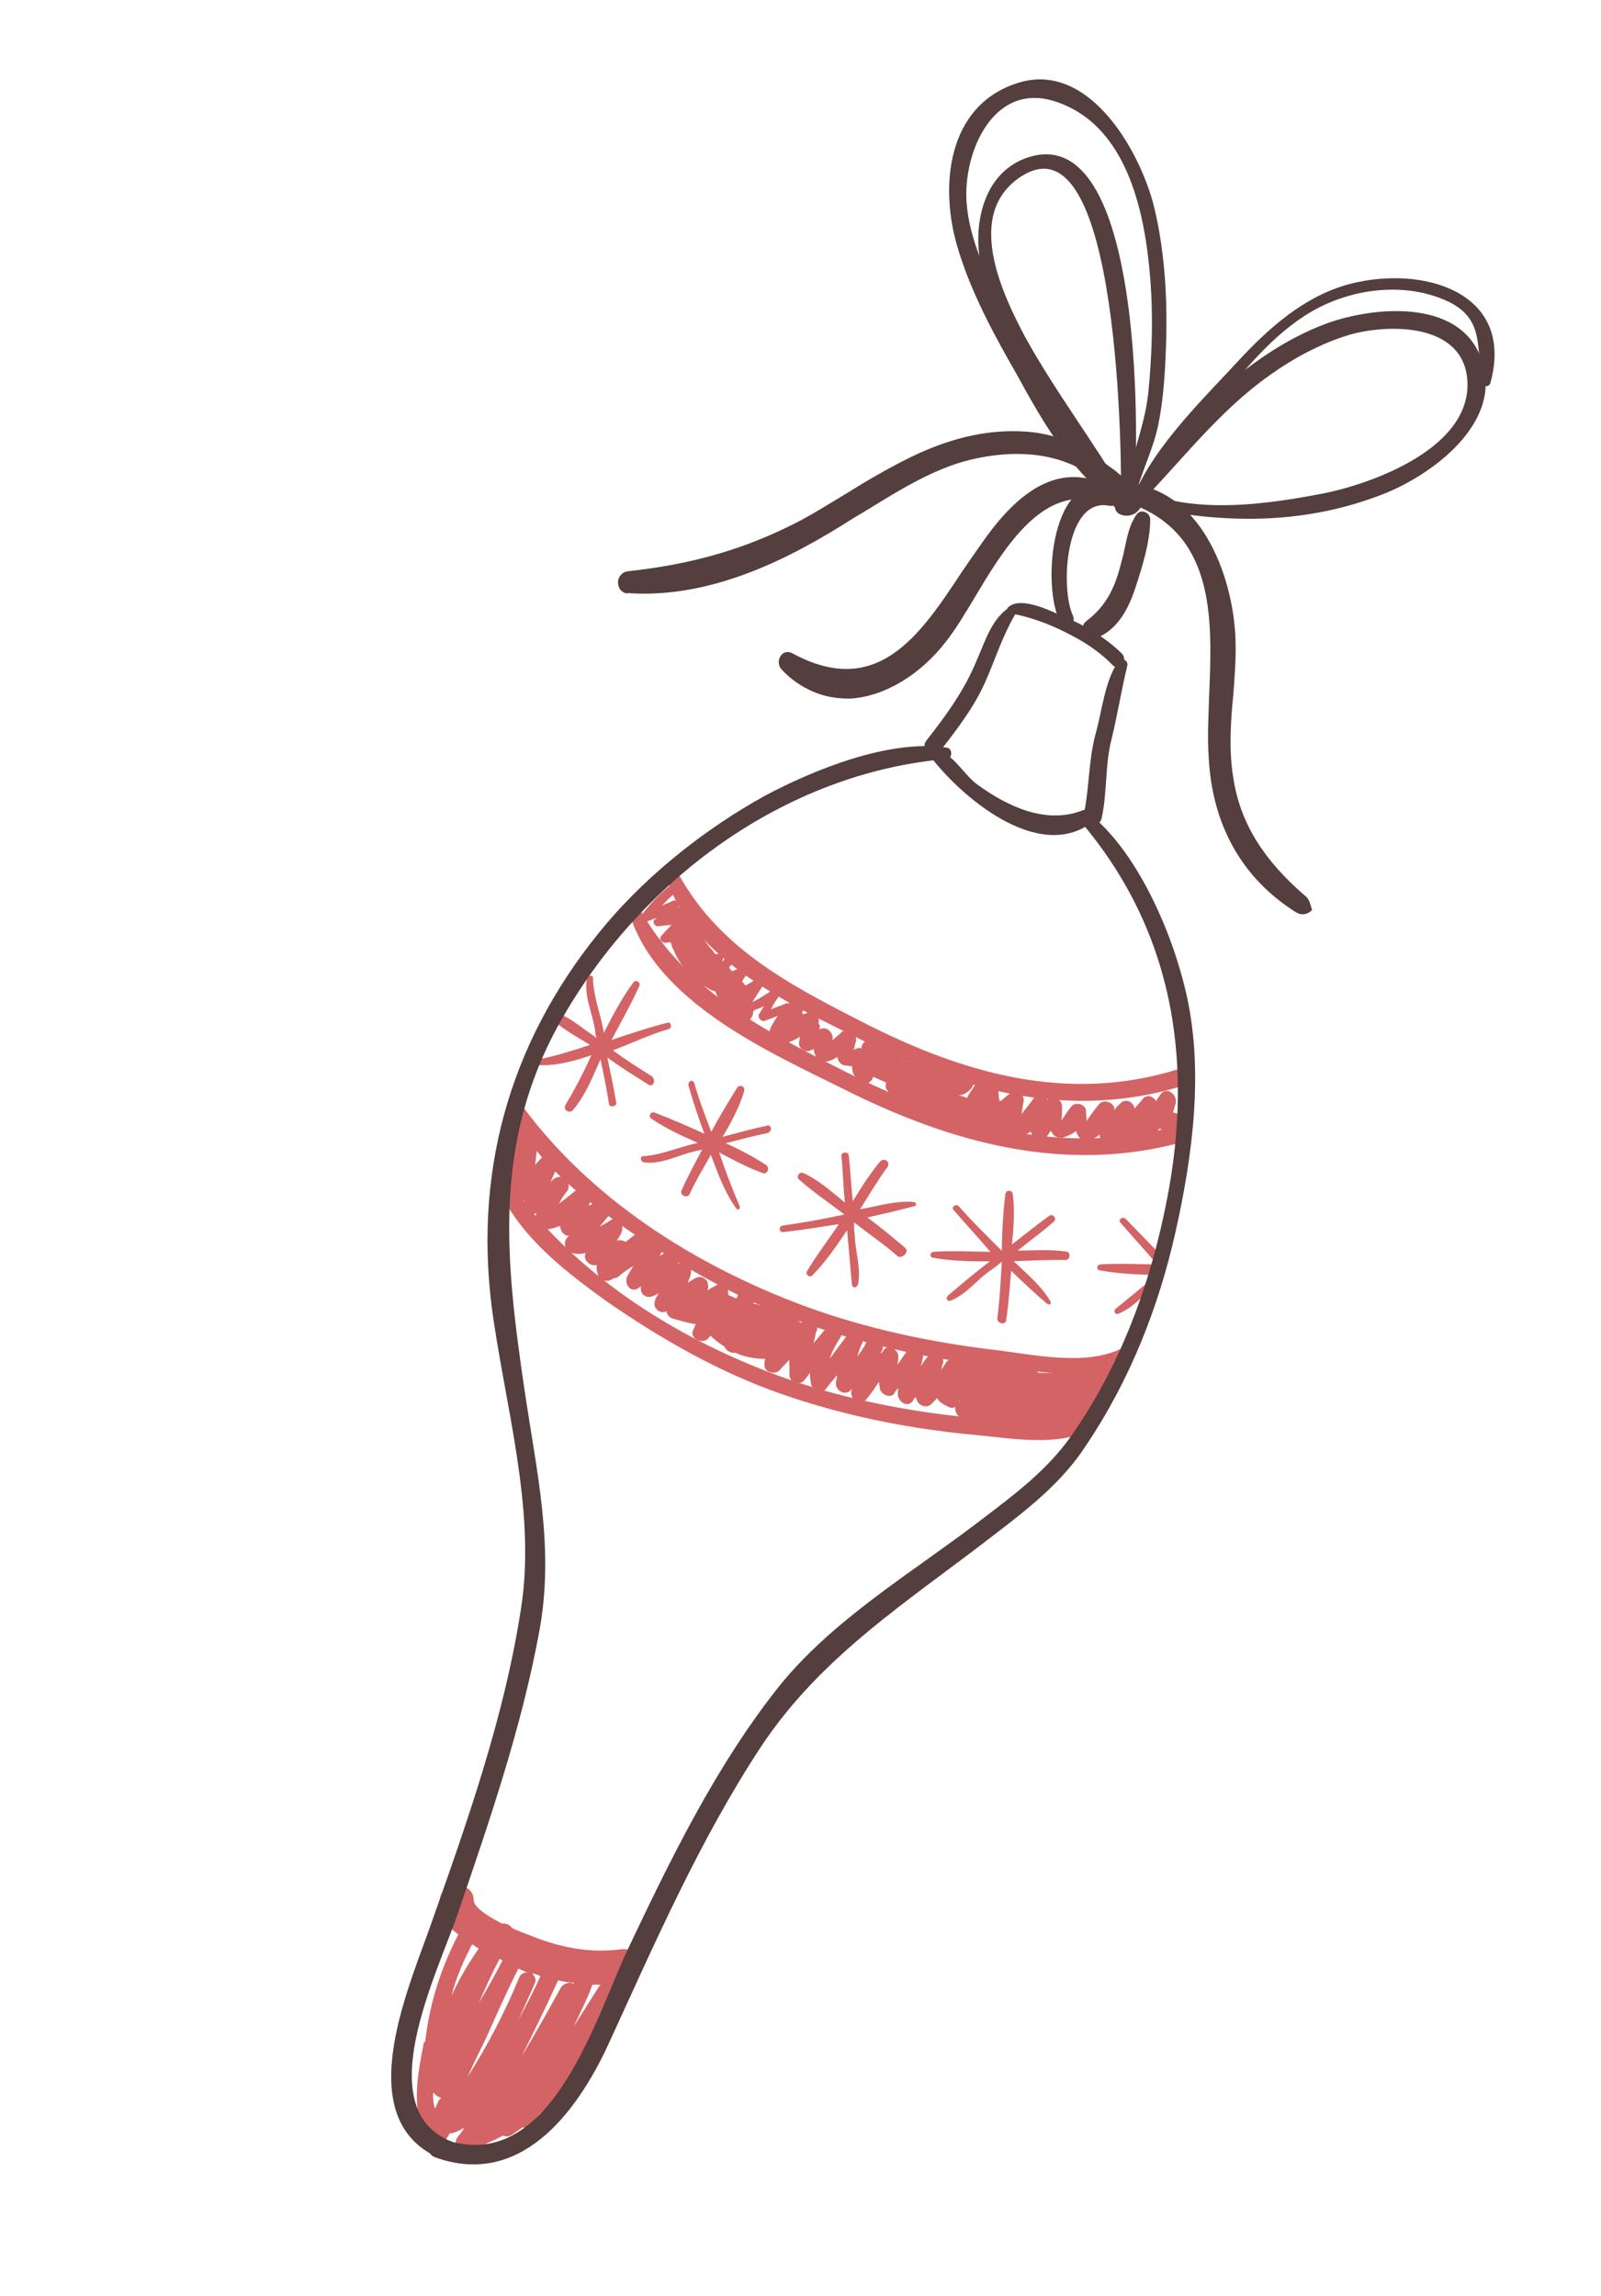 <?xml version="1.0" encoding="UTF-8"?> <svg xmlns="http://www.w3.org/2000/svg" width="136" height="195" viewBox="0 0 136 195" fill="none"> <path d="M53.463 77.563C55.685 85.054 65.228 89.32 71.562 92.46C80.741 97.078 90.47 99.775 100.592 96.976C101.51 96.767 101.026 95.313 100.069 95.607C90.157 98.398 80.63 95.481 71.708 90.978C64.812 87.483 58.173 84.103 54.286 77.106C54.01 76.569 53.273 77.065 53.463 77.563Z" fill="#D46365"></path> <path d="M56.473 74.06C58.351 81.398 67.379 85.433 73.282 88.38C81.859 92.73 91.072 95.197 100.679 92.166C101.511 91.919 101.112 90.503 100.156 90.798C90.673 93.781 81.748 91.133 73.428 86.898C66.962 83.596 60.753 80.408 57.296 73.603C57.02 73.067 56.282 73.562 56.473 74.06Z" fill="#D46365"></path> <path d="M43.303 94.065C45.311 98.573 49.235 101.564 53.149 104.345C57.971 107.635 62.985 110.495 68.508 112.448C73.945 114.362 79.603 115.55 85.406 116.183C88.666 116.505 92.623 117.346 95.724 115.946C96.633 115.528 96.11 114.159 95.201 114.578C92.061 116.063 87.675 115.031 84.243 114.632C78.861 113.98 73.499 112.821 68.444 110.975C59.062 107.504 50.047 101.824 44.126 93.608C43.936 93.11 43.151 93.481 43.303 94.065Z" fill="#D46365"></path> <path d="M42.104 100.44C43.94 104.871 47.778 107.824 51.52 110.529C56.17 113.742 61.013 116.525 66.364 118.4C71.628 120.238 77.115 121.349 82.659 121.867C85.834 122.151 89.618 122.914 92.633 121.476C93.457 121.019 93.02 119.689 92.11 120.108C88.971 121.593 84.842 120.676 81.496 120.315C76.286 119.74 71.096 118.659 66.214 116.889C57.175 113.572 48.504 108.046 42.927 99.983C42.698 99.571 41.913 99.943 42.104 100.44Z" fill="#D46365"></path> <path d="M52.812 165.57C50.297 165.89 48.089 165.522 45.69 164.657C45.26 164.464 44.448 164.205 43.502 163.782C43.321 163.495 42.977 163.341 42.643 163.398C41.391 162.735 40.264 162.025 40.237 161.394C40.25 159.75 37.468 159.744 37.369 161.35C37.31 161.943 37.462 162.526 37.776 162.976L37.623 163.32C37.795 163.397 37.967 163.474 38.139 163.551C38.32 163.838 38.625 164.078 38.931 164.318C37.414 167.25 36.49 170.241 36.12 173.376C36.081 173.462 35.919 173.596 35.966 173.72C35.551 175.804 34.787 179.589 36.342 181.419C37.229 182.434 37.842 181.986 38.188 181.212C38.609 181.194 39.02 180.965 39.432 180.736C39.317 180.994 39.115 181.214 38.876 181.519C38.397 182.13 39.026 183.031 39.772 182.745C40.806 182.279 41.801 181.898 42.749 181.394C43.007 181.509 43.217 181.5 43.504 181.319C43.791 181.138 44.117 180.871 44.404 180.689C44.662 180.805 45.083 180.786 45.237 180.443C45.477 180.137 45.592 179.879 45.831 179.574C48.878 176.912 51.132 173.484 52.221 169.432C52.336 169.174 52.193 168.801 51.974 168.6C52.356 168.667 52.7 168.821 53.083 168.889C53.121 168.803 53.198 168.631 53.236 168.545C54.996 168.3 54.658 165.364 52.812 165.57ZM47.404 168.208C47.872 168.314 48.341 168.42 48.761 168.402L48.723 168.488C48.379 168.334 47.92 168.438 47.642 168.83C46.548 170.816 45.492 172.717 44.312 174.665C45.358 172.554 46.405 170.443 47.366 168.294C47.366 168.294 47.366 168.294 47.404 168.208ZM45.913 167.851C45.337 169.14 44.713 170.306 44.05 171.557C44.281 171.041 44.473 170.611 44.704 170.095C44.934 169.579 45.203 168.978 45.434 168.462C45.587 168.118 45.406 167.831 45.187 167.629C45.483 167.659 45.741 167.774 45.913 167.851ZM41.37 172.938C42.215 171.046 43.099 169.069 44.031 167.216C44.289 167.331 44.547 167.446 44.804 167.562C44.508 167.532 44.259 167.627 44.106 167.971C42.885 170.933 41.407 173.779 39.709 176.425C40.362 174.963 41.063 173.626 41.37 172.938ZM42.435 166.4C42.522 166.438 42.608 166.477 42.694 166.515C42.031 167.766 41.407 168.932 40.659 170.144C41.235 168.855 41.773 167.651 42.435 166.4ZM40.105 165.152C40.277 165.229 40.496 165.43 40.668 165.507C39.796 166.767 38.971 168.152 38.356 169.528C38.712 168.037 39.366 166.575 40.105 165.152ZM36.856 177.729C36.856 177.729 36.895 177.643 36.856 177.729C36.952 177.977 37.21 178.093 37.468 178.208C37.429 178.294 37.305 178.342 37.266 178.428C37.151 178.686 37.074 178.857 36.959 179.115C36.816 178.742 36.798 178.321 36.78 177.901C36.818 177.815 36.856 177.729 36.856 177.729ZM50.883 168.731C50.174 169.858 49.464 170.985 48.754 172.112C49.253 170.994 49.839 169.915 50.291 168.673L50.329 168.587C50.54 168.578 50.75 168.568 51.046 168.598C50.922 168.645 50.922 168.645 50.883 168.731Z" fill="#D46365"></path> <path d="M55.327 91.393C54.201 90.683 53.074 89.974 52.071 89.216C53.689 88.598 55.258 87.855 56.799 87.409C57.133 87.352 56.982 86.769 56.733 86.864C55.106 87.272 53.528 87.804 51.949 88.336C52.727 86.827 53.59 85.356 54.32 83.723C54.435 83.465 54.044 83.187 53.843 83.406C52.846 84.714 52.068 86.223 51.29 87.732C51.054 86.183 50.398 84.652 50.372 83.093C50.402 82.796 49.981 82.815 49.866 83.073C49.556 84.688 50.423 86.21 50.573 87.721C50.582 87.932 50.63 88.056 50.677 88.18C50.592 88.142 50.458 87.979 50.372 87.941C49.331 87.269 48.1 86.1 46.829 85.945C46.657 85.868 46.541 86.126 46.589 86.25C47.476 87.266 48.985 88.043 50.112 88.753C48.409 89.333 46.744 89.827 45.07 90.11C44.946 90.157 44.869 90.329 45.041 90.406C46.781 90.668 48.531 90.213 50.234 89.633C49.581 91.095 48.88 92.432 48.055 93.817C47.777 94.208 48.302 94.649 48.666 94.296C49.749 93.026 50.355 91.44 51.008 89.979C51.273 91.232 51.539 92.485 51.718 93.7C51.736 94.121 52.406 94.007 52.349 93.672C52.122 92.333 51.857 91.08 51.592 89.827C52.68 90.623 53.807 91.333 55.02 92.081C55.459 92.484 55.805 91.71 55.327 91.393Z" fill="#D46365"></path> <path d="M65.056 98.939C64.015 98.267 62.849 97.643 61.646 97.105C62.813 96.802 63.98 96.498 65.233 96.233C65.606 96.09 65.541 95.545 65.206 95.602C63.953 95.867 62.661 96.218 61.37 96.569C62.118 95.356 62.819 94.019 63.223 92.653C63.291 92.27 62.861 92.078 62.621 92.384C61.873 93.597 61.125 94.809 60.424 96.147C59.901 94.778 59.378 93.41 58.979 91.994C58.836 91.62 58.425 91.849 58.481 92.184C58.88 93.6 59.317 94.93 59.84 96.298C58.379 95.645 57.003 95.03 55.589 94.501C55.331 94.386 55.053 94.778 55.272 94.979C56.533 95.852 57.908 96.466 59.284 97.081C57.696 97.403 56.251 98.098 54.654 98.21C54.357 98.18 54.376 98.601 54.633 98.716C56.163 98.987 57.723 98.034 59.187 97.76C59.311 97.712 59.522 97.703 59.646 97.656C59.022 98.821 58.398 99.986 57.899 101.104C57.707 101.534 58.394 101.841 58.587 101.411C59.086 100.294 59.796 99.167 60.382 98.088C60.477 98.336 60.524 98.461 60.619 98.71C61.142 100.078 61.665 101.447 62.562 102.672C62.695 102.835 62.858 102.702 62.849 102.491C62.192 100.96 61.622 99.467 61.09 97.888C62.255 98.512 63.506 99.175 64.748 99.626C65.178 99.819 65.447 99.217 65.056 98.939Z" fill="#D46365"></path> <path d="M76.869 105.972C75.819 105.09 74.769 104.209 73.681 103.413C75.058 103.1 76.436 102.787 77.728 102.436C77.852 102.389 77.843 102.178 77.671 102.101C76.189 101.955 74.524 102.449 73.061 102.723C73.809 101.51 74.596 100.211 75.392 99.123C75.67 98.731 75.145 98.29 74.781 98.644C73.899 99.694 73.189 100.82 72.441 102.033C72.3 100.732 72.245 99.47 72.104 98.169C72.086 97.749 71.417 97.862 71.473 98.197C71.614 99.498 71.63 100.846 71.771 102.147C70.635 101.226 69.537 100.22 68.248 99.644C67.904 99.49 67.587 99.967 67.893 100.207C69.076 101.252 70.423 102.163 71.731 103.16C70.018 103.529 68.22 103.86 66.46 104.105C66.125 104.162 66.191 104.707 66.526 104.65C68.037 104.501 69.711 104.217 71.26 103.981C70.349 105.328 69.352 106.636 68.527 108.02C68.412 108.278 68.803 108.556 69.004 108.337C70.135 107.192 71.046 105.845 71.957 104.499C72.107 106.01 72.219 107.607 72.368 109.118C72.425 109.453 72.76 109.397 72.875 109.139C73.194 107.734 72.623 106.241 72.607 104.893C72.55 104.558 72.532 104.137 72.561 103.841C73.783 104.799 75.129 105.711 76.313 106.755C76.781 106.861 77.261 106.25 76.869 105.972Z" fill="#D46365"></path> <path d="M89.252 110.578C88.566 109.343 87.297 108.26 86.285 107.292C86.199 107.254 86.199 107.254 86.151 107.129C87.624 107.066 89.097 107.002 90.531 107.024C90.952 107.005 90.963 106.288 90.542 106.307C89.185 106.113 87.798 106.215 86.45 106.231C87.427 105.43 88.49 104.667 89.505 103.78C89.831 103.513 89.43 103.025 89.105 103.292C88.041 104.054 87.065 104.856 85.963 105.704C86.11 104.222 86.218 102.827 86.029 101.402C85.973 101.067 85.466 101.047 85.398 101.429C85.213 102.997 85.114 104.603 85.101 106.247C83.823 104.954 82.592 103.785 81.438 102.444C81.218 102.243 80.806 102.471 80.987 102.758C82.008 103.937 83.115 105.153 84.135 106.332C82.491 106.319 80.885 106.22 79.288 106.331C78.953 106.388 78.971 106.809 79.267 106.838C80.797 107.109 82.527 107.16 84.086 107.135C82.822 108.117 81.682 109.052 80.504 110.072C80.302 110.292 80.484 110.579 80.732 110.484C82.101 109.961 82.974 108.701 84.161 107.89C84.448 107.709 84.774 107.442 85.1 107.175C85.001 108.781 84.94 110.301 84.717 111.955C84.697 112.462 85.461 112.597 85.481 112.091C85.675 110.733 85.784 109.337 85.892 107.942C86.903 108.91 87.915 109.877 88.965 110.759C89.223 110.875 89.299 110.703 89.252 110.578Z" fill="#D46365"></path> <path d="M98.178 108.378C97.038 109.313 95.898 110.248 94.758 111.182C94.557 111.402 94.738 111.689 94.987 111.594C96.107 111.166 96.95 110.202 97.803 109.448C97.956 109.105 98.11 108.761 98.178 108.378Z" fill="#D46365"></path> <path d="M98.784 106.792C97.725 105.7 96.665 104.608 95.606 103.515C95.387 103.314 94.975 103.543 95.156 103.83C96.177 105.008 97.284 106.225 98.304 107.403C96.66 107.39 95.053 107.291 93.456 107.403C93.122 107.459 93.14 107.88 93.436 107.909C94.966 108.18 96.572 108.279 98.216 108.292C98.447 107.776 98.591 107.222 98.784 106.792Z" fill="#D46365"></path> <path d="M100.281 94.671C100.023 94.555 99.813 94.564 99.641 94.488C99.756 94.23 99.747 94.019 99.862 93.761C100.084 93.035 99.12 92.192 98.564 92.975C98.487 93.147 98.324 93.28 98.209 93.538C97.98 93.126 97.378 92.857 97.023 93.421C96.822 93.64 96.621 93.86 96.381 94.165C96.315 93.62 95.58 93.188 95.1 93.799C94.938 93.933 94.736 94.152 94.66 94.324C94.757 93.646 93.686 93.27 93.332 93.834C93.13 94.053 92.612 94.75 92.296 95.228C92.325 94.931 92.221 94.472 92.259 94.386C92.232 93.755 91.295 93.543 90.979 94.02C89.78 95.548 90.287 95.568 90.214 93.885C90.148 93.34 89.374 92.994 88.972 93.433C88.743 93.021 88.141 92.752 87.787 93.316C87.47 93.793 87.068 94.232 86.79 94.624C86.819 94.327 86.886 93.945 86.954 93.563C87.051 92.884 86.277 92.538 85.827 92.853C84.927 93.482 84.907 93.989 84.814 92.812C84.834 92.306 84.404 92.113 84.031 92.256C83.802 91.844 83.162 91.661 82.846 92.139C82.49 92.702 82.289 92.922 82.135 93.266C81.878 93.15 81.706 93.074 81.409 93.044C81.83 93.026 82.117 92.845 82.481 92.492C82.884 92.053 82.474 91.354 82.006 91.248C79.454 90.726 76.538 90.558 74.553 88.536C73.981 87.971 73.119 88.514 73.185 89.059C72.927 88.944 72.764 89.077 72.515 89.172C72.592 89 72.583 88.79 72.698 88.532C72.881 87.892 72.175 87.164 71.562 87.612C71.399 87.745 71.035 88.098 70.71 88.365C70.854 87.811 70.32 87.16 69.698 87.398L69.574 87.445L69.612 87.359C69.689 87.187 69.641 87.063 69.508 86.9C69.508 86.9 69.508 86.9 69.546 86.814C69.643 86.135 68.869 85.789 68.419 86.104L68.295 86.152C68.209 86.113 68.209 86.113 68.123 86.075C68.516 85.425 67.763 84.573 67.111 85.107C67.073 85.193 67.073 85.193 66.949 85.24C66.863 85.202 66.777 85.164 66.738 85.249C66.365 85.392 65.867 85.582 65.494 85.725C65.686 85.295 65.964 84.904 66.243 84.512C66.482 84.207 66.082 83.718 65.756 83.985C65.143 84.433 64.569 84.796 63.908 85.119C64.263 84.556 64.58 84.079 64.935 83.515C65.174 83.21 64.774 82.721 64.448 82.988C64.324 83.036 63.797 83.522 63.299 83.713L63.252 83.588C63.166 83.55 63.118 83.425 63.032 83.387C63.147 83.129 63.349 82.909 63.387 82.823C63.627 82.518 63.274 82.154 62.939 82.21C62.69 82.306 62.441 82.401 62.192 82.496C62.106 82.457 62.059 82.333 61.925 82.17C62.088 82.037 62.165 81.865 62.328 81.731C62.606 81.34 62.081 80.899 61.717 81.252C61.554 81.385 61.477 81.557 61.439 81.643L61.353 81.605C61.391 81.519 61.391 81.519 61.43 81.433C61.42 81.222 61.239 80.935 60.991 81.03C60.905 80.992 60.866 81.078 60.78 81.04C60.694 81.001 60.694 81.001 60.647 80.877C60.38 80.551 60.027 80.187 59.798 79.775L59.75 79.651L59.664 79.612C59.531 79.45 59.397 79.287 59.264 79.124C59.216 78.999 59.169 78.875 58.997 78.798C58.73 78.473 58.501 78.061 58.234 77.735L58.187 77.611C58.139 77.487 58.053 77.448 58.005 77.324C57.872 77.161 57.824 77.036 57.614 77.046C57.815 76.826 57.501 76.376 57.127 76.519C56.84 76.7 56.505 76.756 56.218 76.938C56.621 76.499 56.985 76.145 57.473 75.745C57.799 75.478 57.437 74.903 57.025 75.132C56.087 75.847 55.282 76.725 54.562 77.642C54.323 77.947 54.637 78.397 55.011 78.254C55.259 78.159 55.508 78.064 55.757 77.969C55.719 78.055 55.719 78.055 55.594 78.103C55.393 78.322 55.622 78.734 55.956 78.677C56.291 78.621 56.712 78.602 57.047 78.546C56.807 78.851 56.481 79.118 56.242 79.424C55.916 79.691 56.145 80.102 56.565 80.084C56.69 80.037 56.9 80.027 56.986 80.066C57.081 80.315 57.09 80.525 57.224 80.688C57.224 80.688 57.224 80.688 57.271 80.812C57.88 82.219 58.94 83.311 60.277 84.012C60.363 84.051 60.41 84.175 60.535 84.127C60.621 84.166 60.707 84.204 60.793 84.243C61.001 85.161 62.223 86.12 62.834 86.599C63.445 87.079 64.01 86.506 63.983 85.875C64.27 85.694 64.605 85.637 64.892 85.456C64.777 85.714 64.576 85.933 64.46 86.191C64.345 86.449 64.698 86.814 64.947 86.718C65.32 86.576 65.694 86.433 66.067 86.29C65.75 86.768 65.472 87.159 65.328 87.714C65.135 88.144 65.545 88.842 66.09 88.777C66.76 88.663 67.382 88.425 67.956 88.063C67.918 88.149 67.927 88.36 67.889 88.446C67.744 89 68.355 89.479 68.891 89.203C69.016 89.156 69.015 89.156 69.14 89.108C69.158 89.529 69.301 89.902 69.731 90.094C70.161 90.286 70.658 90.096 71.108 89.781C71.156 89.906 71.156 89.906 71.203 90.03C71.298 90.279 71.518 90.48 71.814 90.51C72.025 90.501 72.197 90.577 72.407 90.568C72.301 91.037 72.663 91.611 73.055 91.889C73.493 92.292 74.068 91.929 74.174 91.461C74.518 91.615 74.862 91.769 75.292 91.961C75.177 92.219 75.233 92.553 75.539 92.793C78.241 94.826 81.892 95.426 85.247 95.997C85.247 95.997 85.209 96.083 85.295 96.122C85.236 96.715 85.933 97.232 86.507 96.87C86.795 96.689 86.957 96.555 87.159 96.336C87.283 96.288 87.408 96.241 87.57 96.107C87.57 96.107 87.532 96.193 87.618 96.232C87.77 96.815 88.544 97.161 88.898 96.598C88.975 96.426 89.138 96.292 89.254 96.034C89.301 96.159 89.387 96.197 89.435 96.322C89.616 96.609 89.998 96.677 90.333 96.62C90.706 96.477 91.079 96.335 91.405 96.067C91.747 97.149 92.502 97.074 93.441 96.359L93.403 96.445C93.516 97.114 94.281 97.249 94.683 96.811C94.722 96.725 94.846 96.677 94.884 96.591C94.873 97.308 95.733 97.692 96.213 97.082C96.414 96.862 96.653 96.556 96.855 96.337C97.122 96.663 97.552 96.855 97.916 96.502C98.117 96.282 98.318 96.063 98.519 95.843C98.653 96.006 98.863 95.997 99.074 95.988C99.37 96.017 99.705 95.96 100.001 95.99C100.603 96.259 101.218 94.883 100.281 94.671Z" fill="#D46365"></path> <path d="M51.936 103.597C51.773 103.731 51.362 103.959 50.95 104.188C51.228 103.796 51.592 103.443 51.87 103.052C52.311 102.527 51.721 101.541 51.022 101.95C50.649 102.093 50.361 102.274 49.988 102.417C50.065 102.245 50.142 102.073 50.219 101.901C50.612 101.252 49.657 100.618 49.083 100.981C48.757 101.248 48.106 101.782 47.493 102.23C47.647 101.886 47.925 101.495 48.164 101.189C48.644 100.578 47.843 99.601 47.105 100.097C46.981 100.144 46.904 100.316 46.779 100.364C46.972 99.934 47.164 99.504 47.356 99.074C47.74 98.215 46.708 97.753 46.057 98.287C45.856 98.507 45.655 98.727 45.453 98.946C45.55 98.267 45.647 97.589 45.572 96.833C45.563 96.623 45.43 96.46 45.296 96.297C45.335 96.211 45.335 96.211 45.373 96.125C45.757 95.265 44.382 94.65 43.997 95.51C43.383 96.886 42.768 98.261 42.239 99.676C42.047 100.105 42.323 100.642 42.791 100.748C43.002 100.739 43.212 100.729 43.461 100.634C43.384 100.806 43.346 100.892 43.355 101.103C43.095 101.915 43.916 102.385 44.529 101.937C44.491 102.023 44.491 102.023 44.452 102.109C44.222 102.625 44.803 103.401 45.464 103.077L45.588 103.029C45.55 103.115 45.511 103.201 45.473 103.287C45.281 103.717 45.557 104.253 46.025 104.359C46.58 104.504 47.077 104.314 47.575 104.123C47.593 104.544 47.908 104.994 48.329 104.976C48.29 105.062 48.166 105.11 48.127 105.195C47.849 105.587 48.001 106.171 48.431 106.363C48.861 106.555 49.282 106.537 49.741 106.432C49.433 107.12 50.436 107.878 51.039 107.219C51.682 106.475 52.238 105.692 52.708 104.87C53.102 104.221 52.721 103.226 51.936 103.597Z" fill="#D46365"></path> <path d="M81.07 118.268C81.328 118.384 81.542 116.519 81.619 116.347C81.716 115.669 80.723 115.122 80.329 115.771C80.214 116.029 80.051 116.162 79.936 116.42C80.013 116.248 80.004 116.038 80.042 115.952C80.474 115.217 79.223 114.554 78.829 115.204C78.59 115.509 78.388 115.729 78.235 116.073C78.264 115.776 78.379 115.518 78.408 115.222C78.544 114.457 77.56 114.121 77.119 114.646C76.802 115.123 76.524 115.515 76.246 115.906C76.237 115.696 76.314 115.524 76.305 115.313C76.402 114.635 75.408 114.087 75.015 114.737C74.977 114.823 74.938 114.909 74.814 114.956C74.852 114.87 74.891 114.784 74.929 114.698C75.313 113.839 74.023 113.262 73.553 114.084C73.361 114.514 73.121 114.819 72.843 115.21C72.911 114.828 73.065 114.484 73.257 114.054C73.478 113.328 72.562 112.609 72.044 113.306C71.526 114.003 71.009 114.7 70.491 115.397C70.674 114.757 71.029 114.193 71.422 113.544C71.854 112.808 70.689 112.184 70.209 112.795C69.807 113.234 69.529 113.626 69.126 114.065C69.156 113.769 69.271 113.511 69.3 113.214C69.77 112.393 68.806 111.549 68.164 112.294C68.164 112.294 68.126 112.38 68.04 112.342C67.954 112.303 67.954 112.303 67.868 112.265C67.802 111.719 67.229 111.154 66.702 111.641L66.664 111.727C66.406 111.611 66.062 111.458 65.804 111.342C65.777 110.711 64.926 110.537 64.562 110.89C64.39 110.814 64.218 110.737 64.008 110.746C64.046 110.66 64.123 110.488 64.162 110.402C64.632 109.581 63.256 108.966 62.786 109.787C62.709 109.959 62.632 110.131 62.555 110.303C62.297 110.188 62.039 110.072 61.867 109.996C61.926 109.403 61.44 108.876 60.903 109.152C60.779 109.2 60.492 109.381 60.08 109.609L60.119 109.523C60.34 108.797 59.681 108.193 58.983 108.603C58.82 108.737 58.571 108.832 58.408 108.965C58.523 108.707 58.677 108.363 58.706 108.067C58.803 107.388 58.068 106.957 57.58 107.357C57.973 106.708 57.219 105.855 56.606 106.303C56.444 106.437 56.281 106.57 56.032 106.665C56.147 106.407 56.349 106.188 56.425 106.016C56.78 105.453 56.361 104.543 55.577 104.915C55.452 104.962 55.414 105.048 55.328 105.01C55.185 104.637 54.669 104.406 54.219 104.721C53.808 104.949 53.482 105.216 53.156 105.483C52.984 105.407 52.812 105.33 52.602 105.339C51.263 105.565 50.275 107.084 50.836 108.366C51.112 108.902 51.744 108.875 52.069 108.608C52.194 108.56 52.404 108.551 52.567 108.418C52.931 108.065 53.343 107.836 53.793 107.521C53.677 107.779 53.438 108.085 53.322 108.343C52.968 108.906 53.472 109.854 54.171 109.444C54.296 109.397 54.334 109.311 54.458 109.263C54.314 109.817 54.8 110.344 55.422 110.107C55.547 110.059 55.796 109.964 55.959 109.83C55.843 110.088 55.642 110.308 55.613 110.604C55.468 111.158 56.165 111.676 56.615 111.362C56.624 111.572 56.805 111.859 57.063 111.974C57.703 112.158 58.43 112.379 59.108 112.476C59.032 112.648 58.993 112.734 58.916 112.906C58.446 113.727 59.822 114.342 60.292 113.521L60.33 113.435C60.684 113.799 61.075 114.077 61.552 114.393C61.695 114.767 62.125 114.959 62.46 114.902C63.233 115.248 64.084 115.422 65.012 115.424C64.973 115.51 64.935 115.596 64.944 115.806C64.808 116.571 65.831 116.821 66.234 116.382C66.473 116.077 66.799 115.81 67.039 115.504C67.057 115.925 67.075 116.346 67.055 116.853C67.168 117.522 68.019 117.696 68.335 117.219C68.537 116.999 68.614 116.827 68.815 116.608C68.786 116.904 68.842 117.239 68.899 117.574C69.051 118.157 69.825 118.503 70.18 117.94C70.458 117.548 70.822 117.195 71.1 116.804C71.109 117.014 71.032 117.186 71.003 117.482C70.992 118.2 71.852 118.584 72.293 118.059C72.331 117.973 72.331 117.973 72.369 117.887C72.331 117.973 72.34 118.183 72.302 118.269C72.291 118.986 73.112 119.457 73.591 118.846C73.994 118.407 74.349 117.843 74.665 117.366C74.674 117.576 74.722 117.7 74.731 117.911C74.797 118.456 75.743 118.879 76.012 118.277C76.088 118.105 76.251 117.971 76.29 117.885C76.299 118.096 76.26 118.182 76.269 118.392C76.258 119.109 77.166 119.618 77.559 118.969C77.598 118.883 77.636 118.797 77.799 118.663C77.799 118.663 77.76 118.749 77.847 118.787C77.912 119.333 78.6 119.64 79.05 119.325C79.251 119.106 79.414 118.972 79.615 118.753C79.711 119.002 80.016 119.241 80.446 119.434C81.315 120.028 81.93 118.653 81.07 118.268Z" fill="#D46365"></path> <path d="M94.308 116.345C92.941 115.941 91.736 116.33 90.397 116.557C90.186 116.566 89.937 116.661 89.641 116.632C89.431 116.641 89.134 116.612 88.924 116.621C88.713 116.63 88.417 116.601 88.207 116.61C88.073 116.447 87.94 116.284 87.643 116.255C85.444 116.097 83.322 115.768 81.2 115.438C80.436 115.303 80.223 116.239 80.624 116.728C80.499 116.775 80.289 116.785 80.165 116.832C79.581 116.984 79.235 117.758 79.76 118.199C80.324 118.554 80.925 118.823 81.566 119.006L81.441 119.053C81.03 119.282 81.057 119.913 81.41 120.277C82.155 120.919 83.053 121.217 84.01 120.923C85.118 121.212 86.265 121.415 87.365 121.494C87.498 121.657 87.584 121.695 87.881 121.725C88.645 121.86 88.77 121.813 89.392 121.575C89.516 121.527 89.679 121.394 89.717 121.308C89.842 121.26 90.091 121.165 90.215 121.118C90.319 121.577 90.844 122.018 91.333 121.617C92.425 120.558 93.336 119.212 94.075 117.788C94.831 117.713 95.12 116.605 94.308 116.345Z" fill="#D46365"></path> <path d="M85.606 51.803C85.959 52.167 86.17 52.157 86.638 52.264C87.661 52.514 88.645 52.851 89.591 53.274C91.396 54.081 93.125 55.06 94.537 56.516C95.11 57.081 95.867 56.079 95.295 55.514C93.796 54.019 91.724 52.886 89.794 52.127C88.762 51.666 86.441 50.628 85.559 51.678C85.559 51.678 85.606 51.803 85.606 51.803Z" fill="#543E3E"></path> <path d="M85.683 51.63C84.209 52.622 83.66 54.543 82.968 56.09C81.94 58.622 80.348 60.799 78.67 62.937C78.152 63.634 79.202 64.516 79.806 63.858C81.244 62.025 82.721 60.106 83.681 57.956C84.565 55.979 85.153 53.972 86.333 52.024C86.448 51.766 85.971 51.449 85.683 51.63Z" fill="#543E3E"></path> <path d="M94.987 56.201C93.836 57.853 93.611 60.434 93.062 62.355C92.445 64.658 92.546 66.973 92.053 69.228C91.841 70.165 93.37 70.436 93.583 69.499C94.075 67.243 93.85 64.977 94.429 62.76C94.93 60.714 95.26 58.592 95.761 56.547C95.867 56.079 95.265 55.81 94.987 56.201Z" fill="#543E3E"></path> <path d="M78.888 64.066C81.529 67.619 88.096 73.236 92.673 69.918C93.286 69.47 92.781 68.522 92.035 68.807C88.886 70.082 85.572 68.498 83.003 66.628C81.829 65.793 80.677 63.525 79.08 63.636C78.869 63.645 78.754 63.903 78.888 64.066Z" fill="#543E3E"></path> <path d="M80.38 63.496C75.543 62.778 69.122 65.375 64.92 67.623C59.98 70.367 55.21 74.115 51.52 78.448C43.621 87.812 40.262 98.792 41.757 110.91C42.83 119.126 45.536 128.072 44.295 136.388C42.889 145.766 39.658 154.843 36.503 163.748C34.512 169.357 29.718 180.315 37.61 183.429C38.641 183.89 39.371 182.257 38.301 181.882C31.394 179.104 37.136 167.641 38.858 162.634C41.551 154.761 44.322 146.716 45.821 138.514C47.117 131.46 45.572 124.993 44.553 118.04C42.941 107.107 41.833 97.122 47.544 86.883C54.233 74.916 66.521 65.656 80.465 64.462C80.885 64.443 80.973 63.554 80.38 63.496Z" fill="#543E3E"></path> <path d="M91.737 69.706C99.997 79.381 101.513 90.992 98.877 103.121C97.477 109.716 95.016 116.146 91.208 121.665C89.069 124.835 86.168 126.942 83.189 129.221C77.395 133.646 70.818 137.514 66.216 143.194C60.819 149.963 56.91 158.015 53.242 165.762C50.466 171.743 46.652 184.892 37.661 181.699C36.591 181.324 35.899 182.871 36.969 183.246C44.164 185.843 48.949 179.523 51.648 173.715C55.614 165.069 59.41 156.347 64.589 148.45C69.731 140.639 77.16 136.017 84.42 130.39C87.399 128.111 90.253 125.88 92.267 122.757C95.95 117.286 98.421 111.066 99.868 104.595C101.316 98.125 102.268 90.917 100.761 84.364C99.615 79.313 96.608 72.192 92.293 68.923C92.112 68.636 91.336 69.217 91.737 69.706Z" fill="#543E3E"></path> <path d="M91.151 52.321C90.037 49.966 90.503 42.231 94.202 42.956C95.052 43.13 95.418 41.85 94.645 41.504C89.285 39.418 88.431 49.867 90.079 52.873C90.403 53.534 91.475 52.981 91.151 52.321Z" fill="#543E3E"></path> <path d="M96.552 43.697C95.718 44.872 95.658 46.392 95.253 47.759C94.752 49.804 94.022 51.437 92.307 52.734C91.532 53.316 92.218 54.551 93.088 54.218C94.954 53.505 95.886 51.652 96.444 49.941C97.04 48.145 97.705 45.966 97.709 44.111C97.681 43.48 96.869 43.22 96.552 43.697Z" fill="#543E3E"></path> <path d="M95.534 41.592C94.998 41.868 94.767 42.384 94.709 42.977C94.679 43.273 94.86 43.56 95.118 43.675C95.978 44.06 96.926 43.555 97.052 42.58C97.217 41.519 96.042 40.684 95.104 41.4C94.654 41.714 94.815 42.508 95.407 42.567C95.493 42.605 95.618 42.558 95.704 42.596C95.618 42.558 95.618 42.558 95.704 42.596C95.79 42.635 95.79 42.635 95.704 42.596C95.79 42.635 95.79 42.635 95.704 42.596C95.79 42.635 95.79 42.635 95.704 42.596C95.751 42.721 95.79 42.635 95.704 42.596C95.704 42.596 95.665 42.682 95.751 42.721C95.79 42.635 95.79 42.635 95.751 42.721C95.713 42.807 95.713 42.807 95.751 42.721C95.713 42.807 95.713 42.807 95.751 42.721C95.713 42.807 95.713 42.807 95.751 42.721C95.713 42.807 95.751 42.721 95.837 42.759C95.923 42.797 95.923 42.797 95.837 42.759C95.923 42.797 95.923 42.797 95.837 42.759C95.932 43.008 96.114 43.295 96.247 43.458C96.276 43.161 96.43 42.818 96.373 42.483C96.26 41.813 95.907 41.449 95.534 41.592Z" fill="#543E3E"></path> <path d="M96.267 42.951C96.793 38.544 97.35 9.601 87.063 13.462C83.455 14.841 82.633 19.219 83.324 22.519C85.126 30.029 90.754 36.361 94.537 42.9C94.946 43.599 96.009 42.836 95.6 42.137C92.912 37.532 89.651 33.289 87.089 28.637C85.069 24.846 81.956 18.194 86.667 15.039C95.189 9.358 95.327 39.746 95.215 42.997C95.319 43.456 96.247 43.458 96.267 42.951Z" fill="#543E3E"></path> <path d="M96.373 42.483C96.827 40.313 97.921 38.326 98.375 36.157C98.829 33.987 98.978 31.578 99.049 29.34C99.181 25.583 98.97 21.672 98.136 17.998C97.084 13.196 92.693 5.25 86.655 6.988C80.369 8.82 79.752 15.971 81.415 21.253C82.545 24.956 84.469 28.497 86.384 31.829C88.537 35.783 91.043 40.1 94.7 42.766C95.177 43.083 95.953 42.501 95.552 42.012C91.241 36.888 87.771 31.727 84.934 25.611C83.686 23.093 82.43 20.366 82.139 17.554C81.66 13.317 84.208 6.925 89.549 8.59C95.703 10.515 97.247 17.91 97.703 23.581C97.974 26.9 97.862 30.151 97.54 33.411C97.208 36.46 95.854 39.259 95.561 42.223C95.378 42.863 96.229 43.037 96.373 42.483Z" fill="#543E3E"></path> <path d="M96.525 43.066C100.281 39.278 103.427 35.01 107.803 31.912C109.929 30.386 112.236 29.148 114.733 28.407C118.024 27.506 124.134 27.451 124.631 32.109C125.222 37.943 116.715 41.052 112.41 41.914C107.56 42.841 102.28 43.575 97.531 41.969C96.719 41.709 96.392 42.904 97.242 43.077C103.837 44.477 110.502 44.568 116.932 42.181C121.085 40.736 127.511 36.284 125.973 30.955C124.464 25.329 116.861 25.954 112.669 27.485C105.741 30.062 99.819 36.389 95.867 42.463C95.636 42.978 96.161 43.419 96.525 43.066Z" fill="#543E3E"></path> <path d="M96.833 42.378C98.655 39.686 100.83 37.357 102.872 34.866C105.278 32.021 107.589 28.928 110.787 26.85C114.148 24.639 118.835 23.845 122.656 25.45C126.392 27.016 125.201 29.681 126.046 32.638C126.141 32.887 126.475 32.83 126.591 32.572C128.672 25.147 121.524 22.674 115.383 23.953C111.413 24.757 108.281 27.38 105.54 30.281C102.521 33.574 98.028 37.858 96.355 42.062C96.154 42.281 96.593 42.684 96.833 42.378Z" fill="#543E3E"></path> <path d="M110.857 76.085C107.354 73.075 105.362 69.916 104.777 66.147C104.38 63.803 104.529 61.394 104.763 59.023C104.871 57.627 104.979 56.232 104.963 54.883C104.964 50.035 102.694 42.419 96.739 41.202C96.653 41.164 96.443 41.173 96.319 41.221C96.319 41.221 96.233 41.182 96.271 41.096C95.708 40.741 95.23 40.425 94.791 40.022C92.223 38.152 90.18 36.723 86.508 36.63C83.553 36.547 80.549 37.267 77.247 38.886C75.39 39.81 73.581 40.858 71.858 41.944C70.173 42.945 68.573 43.984 66.879 44.774C62.792 46.764 58.544 47.96 53.341 48.523C52.796 48.589 52.48 49.066 52.498 49.487C52.516 49.908 52.697 50.195 53.041 50.349C53.127 50.387 53.213 50.425 53.338 50.378C60.441 50.871 67.123 47.461 72.618 43.935L73.317 43.525C76.438 41.619 79.636 39.541 83.233 38.879C85.95 38.34 88.57 38.479 90.671 39.316C91.742 39.691 92.572 40.371 93.613 41.043C93.527 41.004 93.441 40.966 93.355 40.928C89.027 39.303 85.682 42.862 83.381 46.166C82.824 46.949 82.23 47.818 81.635 48.687C78.115 54.025 74.47 59.41 67.259 55.465C66.915 55.311 66.58 55.368 66.341 55.673C66.101 55.979 66.081 56.486 66.348 56.811C67.101 57.664 68.056 58.297 69.002 58.72C70.034 59.181 71.095 59.346 72.233 59.338C75.092 59.172 78.175 57.352 80.409 54.431C81.128 53.514 81.915 52.216 82.701 50.917C85.215 46.676 88.362 41.481 92.96 42.504C93.342 42.572 93.754 42.343 93.822 41.961C93.937 41.703 93.88 41.368 93.661 41.167L93.746 41.206C94.358 41.685 95.007 42.078 95.656 42.472C95.742 42.51 95.914 42.587 96.039 42.539C96.172 42.702 96.306 42.865 96.478 42.942C103.299 45.681 102.978 52.862 102.707 59.239C102.656 60.97 102.557 62.576 102.668 64.173C102.924 70.064 105.525 74.63 110.118 77.508C110.204 77.547 110.204 77.547 110.29 77.585C110.72 77.777 111.217 77.587 111.457 77.281C111.314 76.908 111.249 76.363 110.857 76.085Z" fill="#553E3E"></path> </svg> 